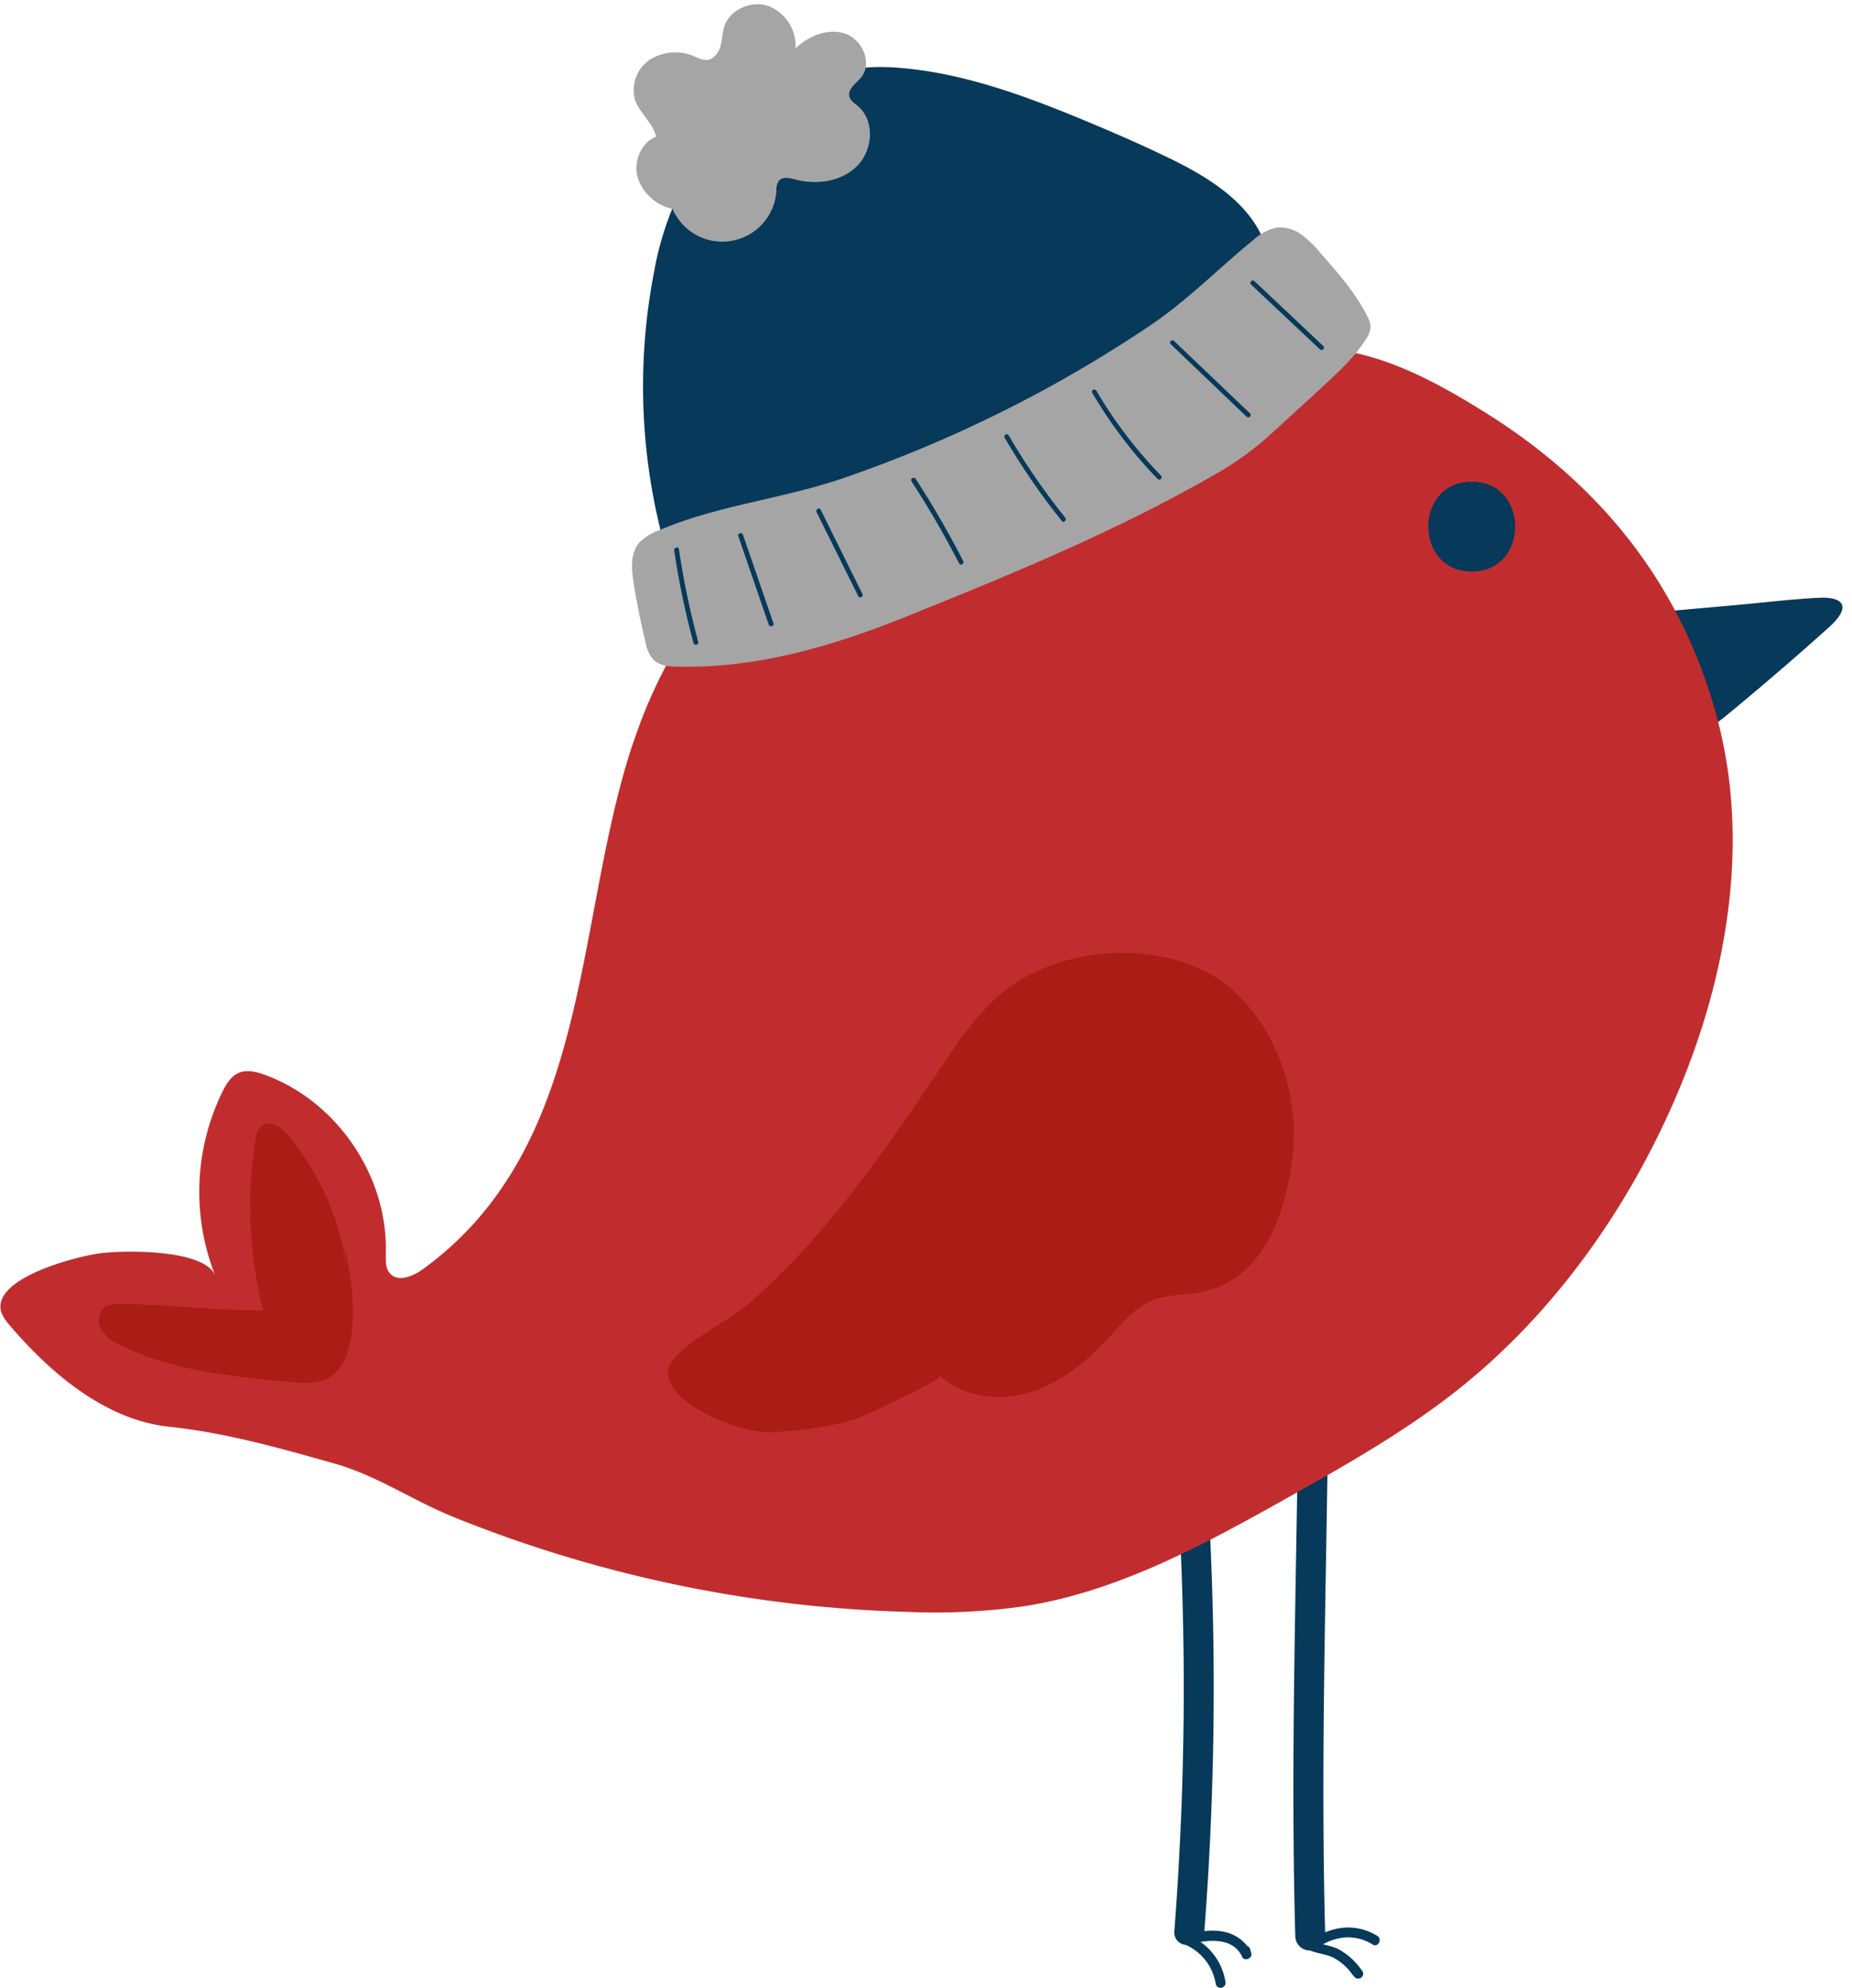 <?xml version="1.0" encoding="UTF-8" standalone="no"?><svg xmlns="http://www.w3.org/2000/svg" xmlns:xlink="http://www.w3.org/1999/xlink" data-name="Layer 1" fill="#000000" height="421.4" preserveAspectRatio="xMidYMid meet" version="1" viewBox="-0.1 -0.9 392.6 421.4" width="392.6" zoomAndPan="magnify"><g id="change1_1"><path d="M291.89,409.41a11.72,11.72,0,0,0-7.08-1.76,13.16,13.16,0,0,0-4,1c-.91-34.3.1-68.66.58-103,.05-4.09-6.3-4.09-6.36,0-.48,34.58-1.51,69.21-.55,103.78a3.07,3.07,0,0,0,3.1,3.05c1.52.62,3.22.77,4.75,1.41a11.58,11.58,0,0,1,4.15,3.54,1.1,1.1,0,0,0,.35.42l.25.3a1.06,1.06,0,0,0,1.77-1,1.88,1.88,0,0,0-.28-.46h0l0-.05a1.71,1.71,0,0,0-.21-.26,14.56,14.56,0,0,0-4.86-4.25,17.31,17.31,0,0,0-3.1-.93l0-.05a12,12,0,0,1,4.44-1.42,9.86,9.86,0,0,1,6,1.46C292,412,293,410.12,291.89,409.41Zm-4.83,8.65.06,0v0ZM265.14,413c.38,1.14-1.44,1.91-1.93.82-1.58-3.46-5.43-3.68-8.82-3.15a12.76,12.76,0,0,1,5.28,8.4,1.08,1.08,0,0,1-.74,1.3,1.06,1.06,0,0,1-1.3-.74,10.9,10.9,0,0,0-6.39-8.33,2.65,2.65,0,0,1-2.39-3,668.64,668.64,0,0,0,1-87.83c-.22-4.09,6.14-4.07,6.36,0a670.38,670.38,0,0,1-1,87.83.44.44,0,0,1,0,.1,12.18,12.18,0,0,1,4.58.22,8.4,8.4,0,0,1,4.49,2.89,1,1,0,0,1,.61.65C265,412.44,265.05,412.72,265.14,413Zm122.4-280.88q-10.52,9.44-21.42,18.42c-2.09,1.72-4.38,3.5-7.08,3.65a49.62,49.62,0,0,0-2.19-4.53c-.84-1.25-1.65-2.52-2.41-3.82-.18-.21-.36-.42-.55-.66a23.92,23.92,0,0,1-4.38-9.41c-.2-.5-.42-1-.62-1.51-.53-1.42-1-3.15,0-4.32.75-.93,2.07-1.1,3.26-1.2l14.64-1.3c6.18-.54,12.39-1.32,18.58-1.64C390.81,125.51,392.47,127.7,387.54,132.12ZM142.12,119.28a127.21,127.21,0,0,1-3.53-62.73,65.09,65.09,0,0,1,4.55-14.93c8.36-17.95,26.6-29.59,46.62-28.2,13.85.95,27.16,5.87,39.88,11.14,6.15,2.56,12.28,5.21,18.27,8.13,9,4.36,18.47,10.41,20.73,20.12,3.23,13.93-11.27,22.87-21.16,29.21l-40.59,26c-9,5.78-18.07,11.59-27.83,16-4.61,2.11-10,4.81-15.11,5.28-3.66.34-9.87,1.38-13.46.53-3.79-.89-6.05-4.48-7.53-8.24C142.65,120.88,142.37,120.07,142.12,119.28Z" fill="#07395a"/></g><g id="change2_1"><path d="M355.5,230.82c-10.25,24.2-26.23,46.85-47,63.17-11,8.64-23.22,15.56-35.41,22.41-17.63,9.88-35.75,19.84-55.7,23.07a133,133,0,0,1-25,1.26,277.39,277.39,0,0,1-96.07-20c-9-3.62-16.36-8.86-25.67-11.49-11.62-3.28-22.93-6.49-35-7.77C22.2,300,10.68,290.19,2,280.05c-1.06-1.23-2.14-2.68-2-4.3.49-6.32,16-10.29,20.93-11,4.62-.68,22.28-1.05,24.6,4.7a48.26,48.26,0,0,1,1.54-39c.81-1.63,1.84-3.33,3.53-4s3.61-.2,5.32.41c15.35,5.51,26.26,21.53,25.76,37.83,0,1.51-.12,3.19.89,4.31,1.73,1.93,4.9.6,7-.92,35.51-25.83,32-72.23,44-109.91,1-2.93,2-5.83,3.17-8.68,6.18-15,15.23-27.48,26.15-38.41,5.4-.06,10.72-1.82,15.73-3.73,6.51-2.48,13.06-4.9,19.51-7.52A439.93,439.93,0,0,0,241,79.47a4.47,4.47,0,0,0,2.55-4.28l4.72-2c9,.24,17.92.65,26.94-.12,14-1.2,27.34,5.86,39.29,13.3,24.85,15.45,42.06,36.91,49.56,65.49C370.9,178.08,365.92,206.23,355.5,230.82Z" fill="#c12d2e"/></g><g id="change3_1"><path d="M250.69,103.42c-18.81,10.19-39.18,18.52-59,26.49-15.37,6.18-31.66,10.92-48.22,10.48-1.8,0-3.77-.22-5.05-1.48a7.41,7.41,0,0,1-1.68-3.69q-1.5-6.19-2.51-12.49c-.48-3-.76-6.34,1.18-8.62a10.85,10.85,0,0,1,4.14-2.59c12.31-5.31,26.39-6.69,39.29-11.14a279.83,279.83,0,0,0,40-17.38,280,280,0,0,0,24.64-14.76c8-5.34,14.6-12.15,22-18.18a11.09,11.09,0,0,1,4.92-2.71,7.55,7.55,0,0,1,5.29,1.41,22.19,22.19,0,0,1,4.05,3.88c3.72,4.21,7.48,8.48,10,13.48a5.22,5.22,0,0,1,.71,2.21,5.11,5.11,0,0,1-1,2.67c-2.47,3.89-5.91,7.07-9.31,10.18Q274.26,86.61,268.3,92a65.68,65.68,0,0,1-11.13,7.82C255,101.08,252.82,102.27,250.69,103.42Zm-108.2-60a11.49,11.49,0,0,0,22-3.88,3.5,3.5,0,0,1,.49-2.08c.8-1,2.33-.63,3.56-.31,4.56,1.2,9.89.43,13.18-3s3.62-9.58,0-12.61c-.67-.56-1.49-1.07-1.74-1.91-.48-1.63,1.41-2.84,2.49-4.15,2.43-3,.24-8-3.4-9.24s-7.75.45-10.53,3.12a9.11,9.11,0,0,0-5.78-9c-3.65-1.23-8.2.79-9.36,4.46C153,6.18,153,7.66,152.6,9s-1.46,2.75-2.89,2.82a5.81,5.81,0,0,1-2.46-.72,10.26,10.26,0,0,0-9.5.59,7.74,7.74,0,0,0-3.21,8.64c1,2.82,3.79,4.81,4.44,7.73-3.18,1.28-4.8,5.23-3.94,8.54a10,10,0,0,0,7.15,6.72,15.58,15.58,0,0,0,10-1" fill="#a5a5a5"/></g><g id="change1_2"><path d="M311.89,120.24c12.26,0,12.28-19.06,0-19.06s-12.29,19.06,0,19.06Zm-169.07-4.48a172.37,172.37,0,0,0,4.09,19.61.5.5,0,0,0,1-.26,170.67,170.67,0,0,1-4.09-19.61c-.1-.64-1.06-.37-1,.26Zm21.05,15.47-6.47-18.79c-.21-.6-1.18-.34-1,.27l6.47,18.79c.21.6,1.18.34,1-.27ZM173,107.64l8.85,17.83c.28.57,1.15.07.86-.51l-8.84-17.83c-.29-.58-1.15-.07-.87.51Zm20.11-6.55a199.74,199.74,0,0,1,10.1,17.4c.3.58,1.16.07.87-.5A198.44,198.44,0,0,0,194,100.58c-.35-.53-1.22,0-.87.51Zm19.75-9.24A144.47,144.47,0,0,0,225,109.52c.41.5,1.11-.21.71-.71a142.88,142.88,0,0,1-12-17.46.5.5,0,0,0-.86.5Zm18.59-9.49A95.72,95.72,0,0,0,245.3,100.6c.45.46,1.15-.24.7-.71a94.73,94.73,0,0,1-13.7-18,.5.5,0,0,0-.86.51Zm16.65-10.29,16.07,15.35c.47.44,1.17-.26.71-.71L248.79,71.37c-.46-.45-1.17.26-.7.7Zm17-12.67,14.61,13.74c.47.44,1.18-.26.71-.7L265.83,58.69c-.47-.44-1.18.27-.71.71Z" fill="#07395a"/></g><g id="change4_1"><path d="M244.37,274.66c-3.88,1.51-6.64,4.91-9.47,8-4.61,5-10,9.46-16.52,11.48s-14.13,1.2-19.12-3.4c.63.58-16.54,8.72-18.21,9.2a69.28,69.28,0,0,1-18.94,2.69c-6.6,0-26.09-8.29-19.12-15.82,4.32-4.66,11.66-7.87,16.56-12.22a152.33,152.33,0,0,0,14.52-14.89c8.86-10.3,16.6-21.48,24.18-32.72,4.19-6.21,8.3-12.65,14.05-17.45,13-10.86,37.66-11.91,50.05.44,8.94,8.92,13.06,22.18,11.51,34.63-1.48,11.83-6.08,25.7-19.38,28.38C251.12,273.62,247.56,273.42,244.37,274.66Zm-171-7a55.43,55.43,0,0,0-12.47-28c-1.34-1.58-3.5-3.22-5.28-2.15-1.11.68-1.44,2.12-1.63,3.4a90.53,90.53,0,0,0,1.69,35.87c-10.08.11-19.63-1.16-29.57-1.36-1.6,0-3.41,0-4.5,1.2a3.85,3.85,0,0,0,0,4.67,9.87,9.87,0,0,0,4,3c11.09,5.42,23.7,6.61,36,7.72a17.53,17.53,0,0,0,6.3-.2c9.69-2.74,6.68-21.66,5-28.62" fill="#aa1d17"/></g></svg>